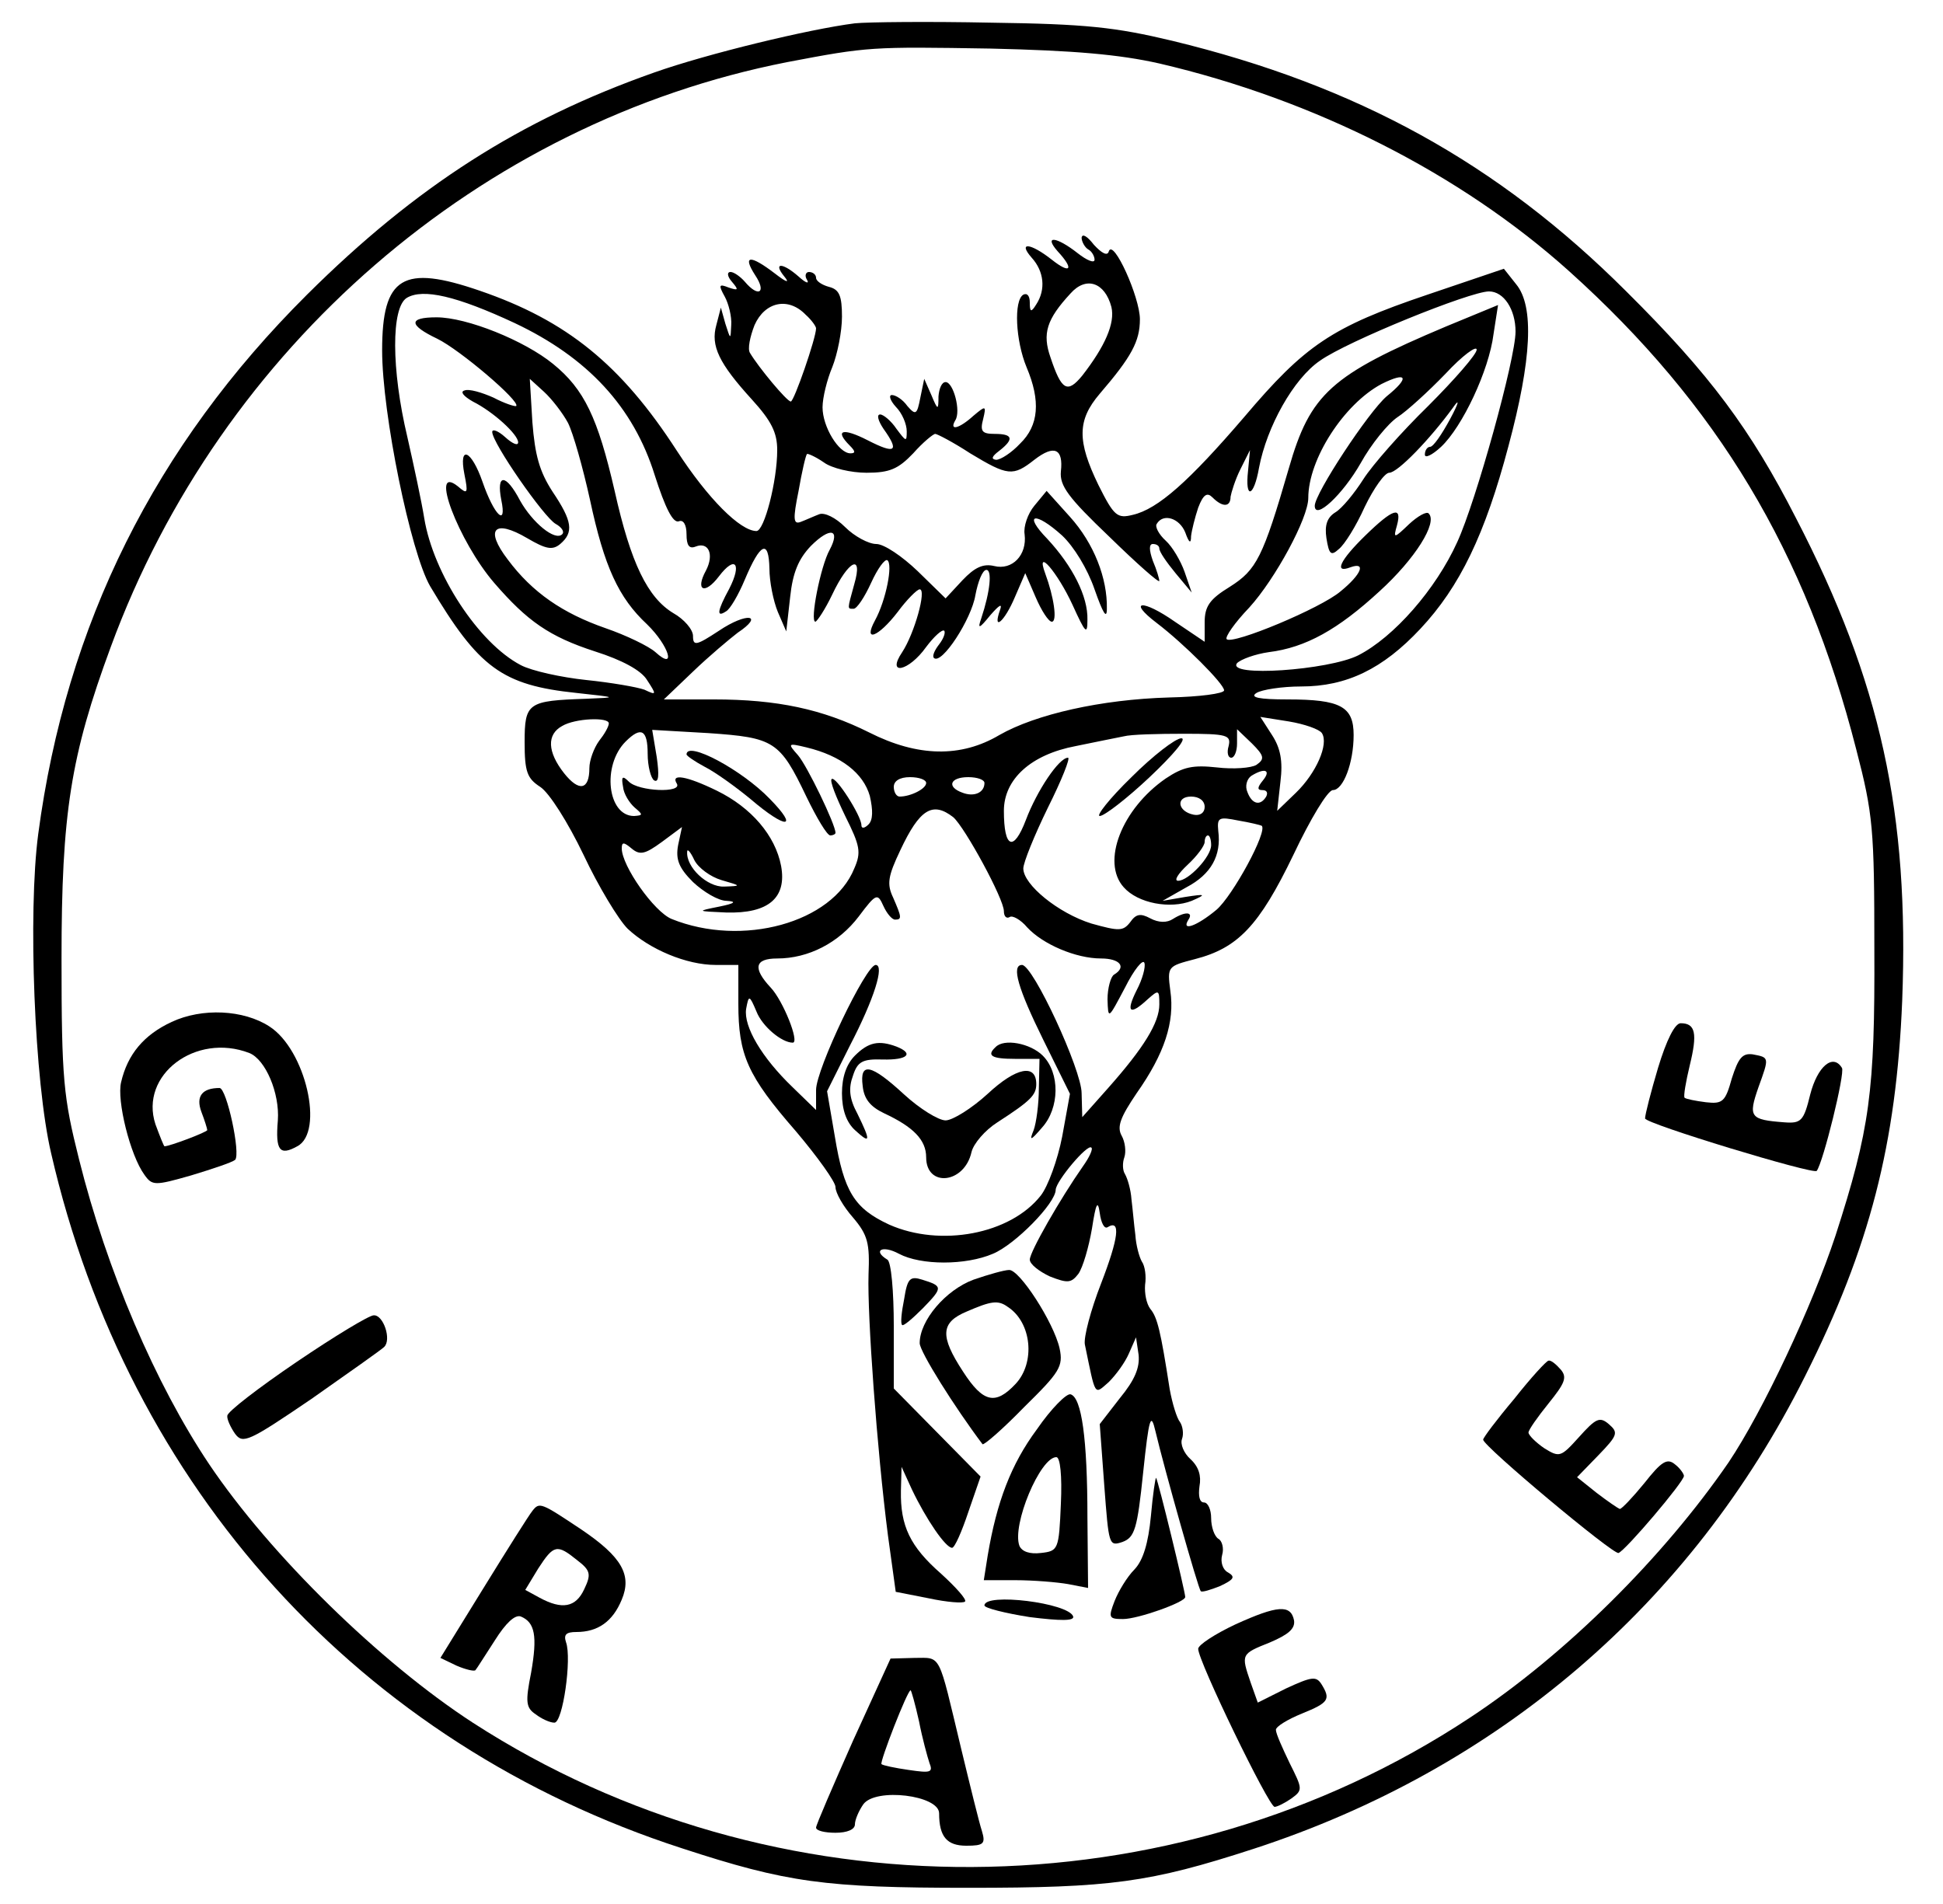 <?xml version="1.0" encoding="UTF-8" standalone="yes"?>
<svg version="1.0" xmlns="http://www.w3.org/2000/svg" width="300pt" height="294pt" viewBox="0 0 300 294" preserveAspectRatio="xMidYMid meet">
  <g transform="translate(0,294) scale(0.1,-0.1)" fill="#000000" stroke="none">
    <path d="M1320 2904 c-71 -9 -228 -47 -310 -76 -207 -73 -368 -176 -536 -343&#xA;-235 -234 -372 -509 -415 -833 -16 -121 -6 -383 20 -493 119 -517 477 -912&#xA;974 -1073 162 -53 221 -61 442 -61 220 0 280 8 440 60 378 123 676 378 852&#xA;730 100 199 141 359 150 580 11 289 -33 492 -164 745 -70 137 -133 222 -262&#xA;350 -198 198 -416 318 -701 387 -88 21 -133 26 -280 28 -96 2 -191 1 -210 -1z&#xA;m470 -62 c240 -56 465 -170 633 -321 229 -206 365 -433 443 -738 26 -100 28&#xA;-123 28 -308 1 -221 -7 -279 -60 -443 -36 -109 -112 -271 -165 -350 -101 -147&#xA;-252 -297 -399 -394 -461 -305 -1076 -308 -1540 -8 -143 93 -312 258 -407 399&#xA;-83 124 -158 299 -201 471 -24 96 -27 122 -27 310 0 224 14 313 76 481 170&#xA;463 571 810 1044 903 126 24 130 24 315 21 128 -3 198 -9 260 -23z"/>
    <path d="M1670 2573 c0 -6 5 -15 10 -18 6 -3 10 -11 10 -16 0 -6 -12 -1 -26&#xA;10 -33 26 -53 28 -31 3 26 -28 20 -36 -9 -13 -33 26 -53 28 -31 3 19 -21 22&#xA;-49 7 -72 -8 -13 -10 -12 -10 3 0 10 -4 15 -10 12 -15 -9 -12 -71 5 -112 22&#xA;-52 19 -90 -10 -118 -13 -14 -30 -25 -37 -25 -8 1 -7 5 5 14 23 18 21 26 -7&#xA;26 -20 0 -23 4 -18 23 5 21 4 21 -15 5 -22 -20 -38 -24 -28 -7 9 14 -3 59 -15&#xA;59 -6 0 -10 -10 -11 -22 0 -22 -1 -22 -11 2 l-11 25 -6 -29 c-5 -26 -7 -28&#xA;-20 -13 -7 10 -18 17 -24 17 -5 0 -3 -8 6 -18 10 -10 17 -27 17 -38 0 -17 -1&#xA;-16 -16 4 -8 12 -20 22 -25 22 -6 0 -3 -10 5 -22 25 -35 19 -40 -24 -18 -39&#xA;20 -52 16 -28 -8 9 -9 9 -12 1 -12 -18 0 -43 41 -43 71 0 15 7 43 15 62 8 20&#xA;15 55 15 78 0 32 -4 42 -20 46 -11 3 -20 9 -20 14 0 5 -5 9 -11 9 -5 0 -7 -6&#xA;-3 -12 4 -7 -2 -5 -13 5 -25 22 -40 22 -22 0 9 -11 3 -9 -15 5 -38 29 -50 28&#xA;-30 -3 18 -27 5 -35 -16 -10 -7 8 -17 15 -22 15 -6 0 -5 -7 2 -15 11 -13 10&#xA;-14 -5 -9 -15 6 -16 4 -6 -14 6 -11 11 -31 10 -44 -1 -23 -1 -23 -9 2 l-7 25&#xA;-7 -27 c-9 -32 4 -59 55 -115 30 -33 39 -51 39 -78 0 -48 -20 -125 -32 -125&#xA;-25 0 -75 50 -123 124 -86 133 -170 201 -304 247 -119 41 -151 22 -151 -92 0&#xA;-98 44 -312 74 -364 75 -126 111 -153 226 -165 64 -7 64 -7 15 -9 -90 -3 -95&#xA;-6 -95 -67 0 -46 4 -56 24 -69 14 -9 43 -55 67 -105 23 -49 54 -100 68 -114&#xA;34 -32 91 -56 136 -56 l35 0 0 -60 c0 -79 14 -111 89 -197 33 -39 61 -78 61&#xA;-86 0 -9 12 -30 27 -47 23 -27 26 -40 24 -88 -2 -63 13 -271 30 -403 l12 -87&#xA;51 -10 c28 -6 53 -8 56 -5 3 3 -14 22 -37 43 -48 42 -63 74 -62 128 l1 37 16&#xA;-35 c22 -46 52 -90 62 -90 4 0 15 25 25 55 l19 55 -67 68 -67 68 0 96 c0 54&#xA;-4 100 -10 103 -23 14 -8 23 18 9 34 -18 103 -18 145 0 34 14 97 78 97 99 1&#xA;14 49 71 55 65 3 -2 -3 -15 -13 -29 -35 -50 -82 -132 -82 -144 0 -7 14 -18 31&#xA;-26 28 -11 33 -10 44 4 7 10 16 41 21 70 6 39 9 45 12 24 2 -15 7 -25 12 -22&#xA;21 13 17 -17 -10 -87 -16 -41 -27 -83 -25 -94 17 -82 14 -78 37 -58 11 11 25&#xA;30 31 44 l11 25 4 -27 c2 -20 -6 -39 -29 -67 l-31 -40 7 -95 c7 -92 7 -94 28&#xA;-87 19 7 23 20 32 107 9 86 12 94 19 64 14 -59 66 -243 70 -247 2 -2 15 2 30&#xA;8 21 10 24 14 12 21 -8 4 -12 16 -9 27 3 10 0 22 -6 25 -6 4 -11 18 -11 32 0&#xA;13 -5 24 -11 24 -7 0 -9 10 -7 25 3 16 -1 30 -14 42 -10 9 -16 23 -13 31 3 8&#xA;1 20 -3 26 -5 6 -12 29 -16 51 -14 90 -19 111 -30 124 -6 8 -9 24 -8 37 2 13&#xA;0 29 -5 36 -4 7 -9 25 -10 41 -2 15 -4 39 -6 55 -1 15 -6 32 -10 39 -4 6 -4&#xA;18 -1 26 3 9 1 24 -4 33 -8 14 -2 29 23 66 43 61 59 110 52 158 -5 38 -4 38&#xA;38 49 66 17 99 51 152 161 26 55 53 100 61 100 16 0 32 42 32 85 0 44 -20 55&#xA;-102 55 -44 0 -59 3 -48 10 8 5 39 10 69 10 70 0 126 27 184 89 61 65 100 146&#xA;136 282 36 134 40 216 12 250 l-19 24 -118 -40 c-148 -50 -189 -78 -283 -189&#xA;-85 -99 -133 -142 -172 -151 -24 -6 -29 -2 -53 46 -33 68 -33 100 2 141 49 57&#xA;62 81 62 115 0 34 -41 125 -48 105 -2 -8 -11 -3 -23 10 -10 13 -18 18 -19 11z&#xA;m46 -107 c6 -25 -10 -61 -45 -106 -23 -28 -32 -23 -49 28 -13 37 -6 59 31 99&#xA;24 27 53 17 63 -21z m-921 -25 c112 -53 183 -129 216 -235 16 -50 28 -74 37&#xA;-71 7 3 12 -5 12 -20 0 -17 4 -23 14 -19 20 8 29 -12 16 -37 -17 -31 -2 -38&#xA;20 -9 25 33 36 20 16 -19 -19 -35 -20 -45 -5 -35 6 3 19 25 29 49 24 57 37 63&#xA;38 17 0 -20 6 -50 13 -67 l13 -30 6 53 c4 38 13 59 32 79 30 30 46 26 29 -6&#xA;-14 -25 -31 -111 -22 -111 3 1 15 19 26 42 25 53 48 64 34 16 -11 -40 -11 -38&#xA;-1 -38 5 0 17 18 27 40 10 22 21 37 25 35 9 -6 -2 -62 -19 -93 -19 -35 5 -26&#xA;35 13 14 19 30 35 34 35 11 0 -8 -68 -27 -97 -25 -37 10 -30 37 8 12 16 25 28&#xA;28 25 2 -3 -1 -12 -8 -21 -7 -9 -11 -18 -8 -21 12 -11 58 60 64 97 4 21 11 39&#xA;17 39 9 0 6 -33 -8 -75 -6 -17 -3 -16 14 5 14 16 19 19 15 8 -12 -34 7 -18 23&#xA;20 l16 37 16 -37 c9 -21 20 -38 25 -38 9 0 3 39 -10 74 -16 43 19 2 42 -48 20&#xA;-44 23 -47 23 -23 1 36 -23 83 -62 125 -38 39 -19 43 23 5 18 -17 39 -51 50&#xA;-83 13 -37 19 -47 19 -30 1 47 -20 101 -57 142 l-36 40 -19 -23 c-10 -12 -17&#xA;-32 -15 -44 4 -32 -19 -56 -47 -49 -17 4 -30 -2 -49 -22 l-26 -28 -43 42 c-24&#xA;23 -52 42 -64 42 -12 0 -34 12 -48 26 -15 15 -32 23 -40 20 -8 -3 -21 -9 -29&#xA;-12 -11 -4 -12 4 -3 48 5 29 11 55 13 57 1 1 13 -4 26 -13 12 -9 42 -16 66&#xA;-16 36 0 49 6 72 30 15 17 31 30 34 30 3 0 28 -13 54 -30 58 -35 66 -36 99&#xA;-10 31 24 45 17 41 -18 -2 -22 11 -40 75 -101 42 -41 77 -72 77 -68 0 3 -4 17&#xA;-10 31 -6 17 -6 26 0 26 6 0 10 -3 10 -7 0 -5 11 -21 25 -38 l25 -30 -11 32&#xA;c-6 17 -19 39 -29 48 -11 10 -17 22 -14 26 10 17 35 9 44 -13 6 -17 9 -18 9&#xA;-6 1 9 6 29 11 44 8 21 14 24 22 16 16 -16 28 -15 28 1 1 6 7 26 15 42 l15 30&#xA;-3 -32 c-5 -45 9 -41 17 5 12 63 53 137 94 165 42 30 232 107 261 107 23 0 41&#xA;-28 41 -62 0 -42 -61 -262 -90 -325 -33 -73 -98 -147 -153 -175 -46 -23 -204&#xA;-34 -187 -12 6 6 28 14 49 17 57 7 107 35 171 94 55 50 90 106 76 120 -3 4&#xA;-17 -4 -30 -16 -24 -23 -25 -23 -19 -2 8 30 -6 26 -49 -16 -39 -38 -49 -59&#xA;-23 -49 25 9 17 -11 -15 -37 -30 -26 -167 -83 -176 -74 -3 3 12 25 35 49 40&#xA;44 91 138 91 169 0 60 55 145 113 176 40 20 44 10 8 -19 -28 -24 -111 -150&#xA;-111 -169 0 -23 43 17 71 66 16 29 42 61 57 71 14 9 48 40 74 67 26 28 48 44&#xA;48 37 0 -7 -34 -46 -75 -87 -41 -40 -86 -91 -100 -113 -14 -22 -33 -45 -43&#xA;-51 -13 -8 -17 -20 -14 -40 4 -25 7 -28 19 -17 9 7 27 36 40 65 14 29 31 53&#xA;38 53 13 0 63 52 98 100 11 16 10 9 -4 -17 -13 -24 -26 -43 -31 -43 -4 0 -8&#xA;-5 -8 -12 0 -6 11 -1 25 12 33 31 74 118 81 174 l7 45 -80 -33 c-178 -75 -210&#xA;-104 -243 -219 -40 -138 -50 -157 -91 -183 -31 -19 -39 -30 -39 -55 l0 -30&#xA;-46 31 c-50 35 -74 33 -28 -2 42 -32 104 -94 104 -104 0 -5 -38 -10 -85 -11&#xA;-105 -3 -206 -26 -262 -58 -59 -35 -126 -34 -201 4 -72 36 -142 51 -240 51&#xA;l-77 0 45 43 c25 24 56 50 69 60 42 28 14 32 -29 3 -35 -23 -40 -24 -40 -8 0&#xA;10 -14 26 -30 35 -40 24 -66 77 -91 189 -26 113 -47 157 -95 196 -44 36 -133&#xA;72 -180 72 -44 0 -43 -12 1 -33 35 -17 129 -97 122 -104 -2 -1 -18 4 -35 13&#xA;-18 8 -38 14 -45 11 -7 -2 -1 -9 13 -17 32 -16 70 -51 70 -63 0 -6 -9 -2 -20&#xA;8 -11 10 -20 13 -20 8 0 -17 80 -132 98 -142 9 -5 14 -12 10 -16 -11 -11 -46&#xA;18 -65 52 -22 42 -37 42 -29 1 9 -43 -11 -24 -29 28 -17 49 -37 58 -28 12 6&#xA;-30 5 -32 -10 -19 -45 36 1 -85 56 -149 51 -59 85 -83 156 -106 41 -13 71 -29&#xA;80 -44 15 -23 15 -24 -4 -15 -11 4 -51 11 -90 15 -38 4 -84 14 -101 23 -65 34&#xA;-135 141 -149 227 -4 25 -16 81 -26 125 -25 105 -25 200 -1 215 25 15 77 3&#xA;167 -39z m449 13 c9 -8 16 -18 16 -21 0 -15 -34 -113 -39 -113 -6 0 -50 53&#xA;-63 75 -4 6 0 25 7 43 16 36 52 44 79 16z m-367 -167 c8 -16 23 -69 34 -119&#xA;22 -103 44 -151 88 -192 34 -33 46 -73 13 -43 -10 9 -45 26 -77 37 -66 23&#xA;-113 55 -151 106 -36 47 -21 63 30 33 29 -17 39 -19 51 -9 21 18 19 35 -12 81&#xA;-20 31 -27 56 -31 107 l-4 67 22 -20 c12 -11 29 -33 37 -48z m63 -464 c0 -5&#xA;-7 -17 -15 -27 -8 -11 -15 -30 -15 -42 0 -34 -16 -37 -39 -8 -26 33 -27 60 -3&#xA;73 20 12 72 14 72 4z m1101 -15 c11 -17 -9 -62 -40 -92 l-29 -28 5 45 c4 32 0&#xA;52 -13 72 l-18 28 44 -7 c24 -4 47 -12 51 -18z m-1041 -32 c0 -19 5 -38 10&#xA;-41 7 -4 8 8 4 36 l-7 42 87 -5 c101 -7 110 -12 151 -98 16 -33 32 -60 37 -60&#xA;4 0 8 2 8 4 0 13 -44 104 -58 120 -16 18 -16 19 13 12 54 -13 88 -40 98 -75 5&#xA;-22 5 -37 -2 -44 -6 -6 -11 -7 -11 -1 0 14 -40 77 -46 71 -3 -3 7 -28 21 -57&#xA;23 -46 25 -56 14 -81 -34 -84 -173 -122 -282 -78 -27 11 -77 82 -77 109 0 10&#xA;3 10 15 0 13 -11 21 -9 47 10 l31 23 -6 -28 c-4 -22 1 -35 23 -57 16 -15 39&#xA;-29 52 -29 16 -1 13 -4 -12 -9 -35 -7 -34 -7 11 -9 66 -2 94 23 85 72 -9 47&#xA;-46 90 -99 116 -47 23 -72 27 -62 11 9 -15 -59 -12 -74 3 -10 10 -12 8 -9 -8&#xA;1 -11 10 -25 18 -32 13 -11 13 -12 -1 -13 -41 0 -50 78 -13 115 24 24 34 18&#xA;34 -19z m897 12 c-3 -10 -1 -18 4 -18 5 0 9 10 9 22 l0 22 23 -22 c19 -19 20&#xA;-24 7 -33 -8 -5 -36 -7 -61 -4 -37 4 -52 1 -79 -17 -68 -47 -100 -129 -65&#xA;-168 22 -25 72 -34 105 -21 23 10 22 11 -10 6 l-35 -6 37 21 c38 20 54 49 49&#xA;87 -2 21 1 22 31 16 18 -3 34 -7 36 -8 10 -8 -45 -109 -70 -130 -30 -25 -55&#xA;-34 -43 -15 8 12 -5 13 -24 1 -9 -6 -22 -6 -35 1 -15 8 -22 7 -31 -6 -11 -14&#xA;-17 -14 -60 -2 -51 16 -105 60 -105 85 0 9 17 51 38 94 21 42 35 77 31 77 -14&#xA;0 -48 -51 -65 -96 -19 -50 -34 -44 -34 14 0 49 42 87 111 100 30 6 63 13 74&#xA;15 11 3 53 4 93 4 67 0 73 -2 69 -19z m53 -53 c-9 -11 -9 -15 -1 -15 7 0 9 -4&#xA;6 -10 -9 -15 -22 -12 -29 7 -4 9 -1 20 6 25 21 13 31 9 18 -7z m-520 -4 c0 -9&#xA;-24 -21 -41 -21 -5 0 -9 7 -9 15 0 9 9 15 25 15 14 0 25 -4 25 -9z m90 0 c0&#xA;-15 -16 -22 -34 -15 -25 9 -19 24 9 24 14 0 25 -4 25 -9z m340 -37 c0 -9 -7&#xA;-14 -17 -12 -25 5 -28 28 -4 28 12 0 21 -6 21 -16z m-388 -16 c18 -16 78 -126&#xA;78 -145 0 -8 4 -12 9 -9 4 3 17 -4 27 -16 24 -26 75 -48 114 -48 29 0 40 -13&#xA;20 -25 -5 -3 -10 -21 -10 -38 1 -32 1 -31 27 18 14 28 28 45 30 38 2 -6 -3&#xA;-25 -12 -42 -17 -34 -11 -40 17 -14 17 15 18 15 18 -8 0 -28 -24 -67 -79 -129&#xA;l-40 -45 -1 37 c0 36 -75 198 -92 198 -17 0 -6 -37 33 -116 l41 -83 -12 -66&#xA;c-7 -36 -22 -77 -33 -91 -47 -60 -155 -80 -234 -45 -54 25 -70 51 -84 136&#xA;l-12 70 35 70 c38 73 54 125 40 125 -15 0 -92 -161 -92 -193 l0 -31 -36 35&#xA;c-48 46 -76 94 -72 121 4 22 5 22 16 -4 9 -23 39 -48 56 -48 11 0 -15 65 -34&#xA;85 -28 30 -25 45 10 45 48 0 95 24 126 65 27 36 29 36 38 16 5 -11 13 -21 18&#xA;-21 11 0 10 4 -3 34 -10 21 -8 33 11 73 30 64 50 76 82 51z m398 -43 c0 -18&#xA;-35 -55 -51 -55 -7 0 0 11 15 25 14 13 26 29 26 35 0 5 2 10 5 10 3 0 5 -7 5&#xA;-15z m-756 -54 c31 -9 31 -9 4 -10 -26 -1 -59 30 -57 54 0 5 5 0 11 -13 6 -12&#xA;25 -26 42 -31z"/>
    <path d="M1060 1775 c0 -2 13 -11 28 -19 16 -8 48 -31 71 -50 55 -47 75 -46&#xA;30 0 -43 45 -129 91 -129 69z"/>
    <path d="M1747 1740 c-34 -33 -55 -60 -49 -60 7 0 42 27 77 60 37 35 58 60 49&#xA;60 -9 0 -44 -27 -77 -60z"/>
    <path d="M1320 1310 c-13 -13 -20 -33 -20 -58 0 -26 7 -45 20 -57 24 -22 25&#xA;-18 4 25 -13 24 -14 40 -7 59 7 22 15 26 46 25 38 -1 49 9 21 20 -27 10 -43 7&#xA;-64 -14z"/>
    <path d="M1537 1323 c-14 -13 -6 -18 30 -18 l38 0 -1 -45 c0 -25 -4 -54 -8&#xA;-65 -7 -17 -5 -17 13 4 27 30 28 84 1 111 -19 19 -60 27 -73 13z"/>
    <path d="M1332 1263 c2 -20 12 -32 33 -42 45 -21 65 -41 65 -68 0 -47 59 -41&#xA;70 8 3 13 21 34 40 46 51 33 60 42 60 59 0 32 -31 26 -75 -15 -24 -22 -54 -41&#xA;-65 -41 -11 0 -40 18 -64 40 -51 47 -69 51 -64 13z"/>
    <path d="M265 1362 c-43 -20 -68 -50 -78 -93 -7 -28 14 -113 36 -143 12 -17&#xA;16 -17 72 -1 33 10 63 20 68 24 9 9 -13 111 -24 111 -27 0 -37 -13 -28 -37 5&#xA;-13 9 -26 9 -28 0 -3 -58 -25 -66 -25 -1 0 -7 15 -14 34 -25 76 62 142 145&#xA;110 25 -10 47 -62 44 -104 -4 -47 3 -55 30 -40 42 22 13 149 -43 185 -40 26&#xA;-104 29 -151 7z"/>
    <path d="M2560 1291 c-11 -37 -20 -72 -20 -78 0 -8 260 -87 265 -81 10 13 44&#xA;151 39 159 -14 23 -38 2 -49 -41 -10 -41 -14 -45 -40 -43 -53 4 -56 8 -40 54&#xA;17 47 17 46 -9 51 -16 2 -22 -6 -32 -37 -10 -36 -14 -40 -40 -37 -16 2 -31 5&#xA;-33 7 -2 2 2 25 8 50 12 49 9 65 -14 65 -9 0 -22 -26 -35 -69z"/>
    <path d="M1503 964 c-43 -16 -83 -63 -83 -98 0 -13 54 -99 97 -156 2 -2 31 23&#xA;64 57 55 54 61 63 55 91 -9 40 -62 122 -78 121 -7 0 -32 -7 -55 -15z m53 -42&#xA;c37 -24 43 -86 12 -119 -31 -33 -50 -29 -81 19 -36 55 -35 76 6 93 37 16 48&#xA;18 63 7z"/>
    <path d="M1396 934 c-4 -20 -6 -38 -3 -40 2 -2 16 10 32 26 31 32 31 34 -1 44&#xA;-19 6 -23 2 -28 -30z"/>
    <path d="M458 837 c-59 -40 -107 -77 -107 -83 -1 -5 5 -18 12 -28 12 -16 21&#xA;-12 118 54 57 40 108 76 112 80 12 11 -1 50 -16 49 -7 0 -60 -32 -119 -72z"/>
    <path d="M2338 780 c-27 -32 -48 -60 -48 -63 0 -10 201 -178 209 -175 11 4&#xA;101 110 101 119 0 3 -6 12 -14 18 -12 10 -21 4 -47 -29 -18 -22 -35 -40 -38&#xA;-40 -3 1 -19 12 -36 25 l-30 24 33 34 c30 31 31 35 16 48 -14 12 -20 9 -46&#xA;-20 -28 -31 -30 -32 -54 -17 -13 9 -24 20 -24 24 0 4 14 24 31 45 25 31 29 40&#xA;19 52 -7 8 -15 15 -19 14 -3 0 -27 -26 -53 -59z"/>
    <path d="M1601 733 c-40 -54 -62 -112 -76 -195 l-6 -38 49 0 c27 0 64 -3 81&#xA;-6 l31 -6 -1 108 c0 123 -9 186 -26 191 -6 2 -30 -22 -52 -54z m37 -115 c-3&#xA;-71 -4 -73 -31 -76 -17 -2 -29 2 -33 11 -12 32 32 137 57 137 6 0 9 -29 7 -72z"/>
    <path d="M1777 599 c-4 -42 -12 -68 -25 -82 -12 -12 -25 -34 -31 -49 -10 -26&#xA;-9 -28 13 -28 23 0 96 26 96 34 0 8 -42 181 -45 184 -1 1 -5 -25 -8 -59z"/>
    <path d="M822 607 c-5 -6 -39 -60 -76 -120 l-66 -107 25 -12 c14 -6 27 -9 29&#xA;-7 2 2 15 23 30 46 17 27 31 40 40 37 22 -9 26 -30 16 -87 -9 -45 -8 -54 7&#xA;-64 9 -7 22 -13 29 -13 13 0 27 99 18 124 -4 12 0 16 16 16 33 0 56 16 70 50&#xA;16 38 0 66 -62 108 -63 42 -65 43 -76 29z m69 -76 c21 -16 22 -22 11 -45 -13&#xA;-28 -34 -32 -69 -13 l-22 12 20 33 c24 37 29 38 60 13z"/>
    <path d="M1520 461 c0 -4 32 -12 70 -18 48 -6 69 -6 67 1 -7 21 -137 37 -137&#xA;17z"/>
    <path d="M1908 432 c-32 -15 -58 -32 -58 -38 0 -19 109 -244 118 -244 4 0 16&#xA;6 26 13 18 13 17 15 -3 55 -11 23 -21 45 -21 51 0 5 18 16 40 25 42 17 45 22&#xA;30 46 -8 12 -15 11 -54 -7 l-44 -22 -11 31 c-15 44 -15 44 30 62 28 12 39 21&#xA;37 34 -5 25 -26 23 -90 -6z"/>
    <path d="M1317 252 c-31 -70 -57 -130 -57 -134 0 -5 14 -8 30 -8 18 0 30 5 30&#xA;13 0 7 6 21 13 31 19 26 117 14 117 -14 0 -36 12 -50 42 -50 27 0 30 3 24 23&#xA;-4 12 -18 69 -32 127 -36 150 -30 140 -72 140 l-37 -1 -58 -127z m102 30 c5&#xA;-26 13 -55 16 -64 6 -15 2 -16 -32 -11 -21 3 -40 7 -42 9 -3 3 40 114 45 114&#xA;1 0 7 -21 13 -48z"/>
  </g>
</svg>